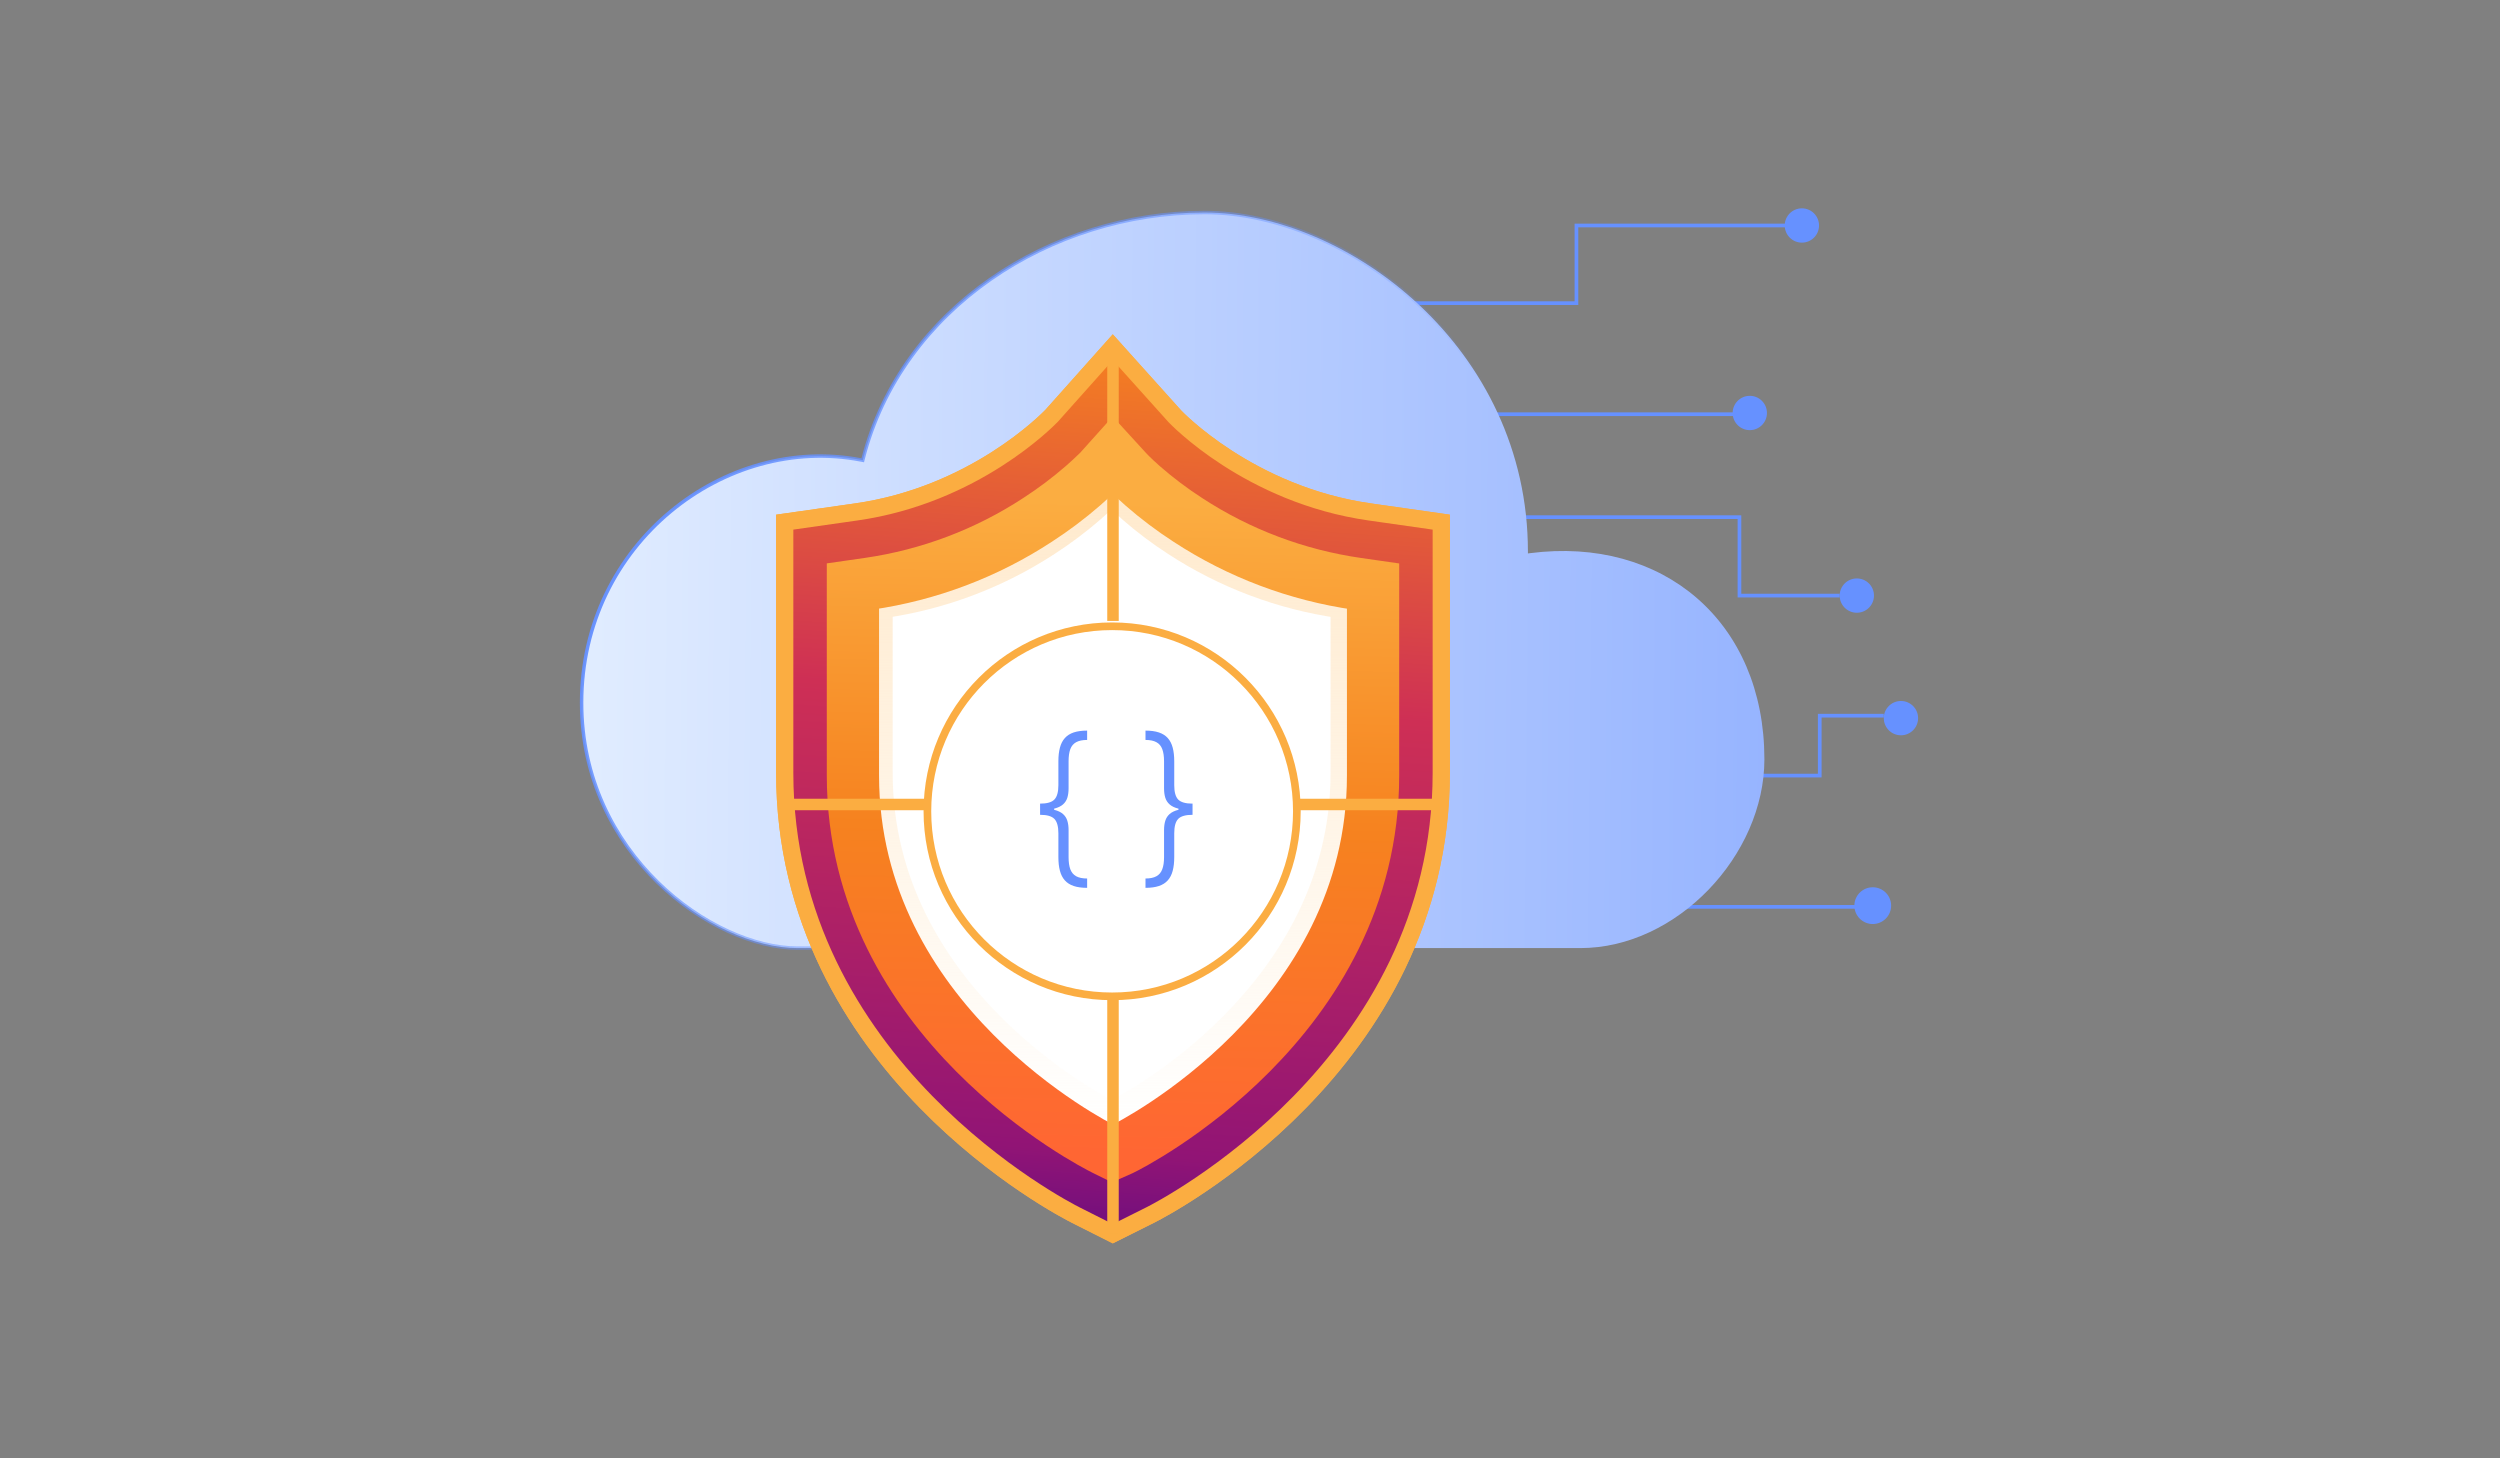 <svg width="720" height="420" viewBox="0 0 720 420" fill="none" xmlns="http://www.w3.org/2000/svg">
<rect x="0" y="0" width="720" height="420" fill="#808080" stroke="none"/>
<path d="M534.764 176.472C537.493 176.472 539.706 174.26 539.706 171.531C539.706 168.802 537.493 166.59 534.764 166.59C532.035 166.59 529.823 168.802 529.823 171.531C529.823 174.26 532.035 176.472 534.764 176.472Z" fill="#6691FF"/>
<path d="M503.941 123.882C506.67 123.882 508.882 121.67 508.882 118.941C508.882 116.212 506.67 114 503.941 114C501.212 114 499 116.212 499 118.941C499 121.67 501.212 123.882 503.941 123.882Z" fill="#6691FF"/>
<path d="M518.941 69.882C521.67 69.882 523.882 67.67 523.882 64.941C523.882 62.212 521.67 60 518.941 60C516.212 60 514 62.212 514 64.941C514 67.67 516.212 69.882 518.941 69.882Z" fill="#6691FF"/>
<path d="M547.47 211.765C550.199 211.765 552.412 209.553 552.412 206.824C552.412 204.095 550.199 201.883 547.47 201.883C544.742 201.883 542.529 204.095 542.529 206.824C542.529 209.553 544.742 211.765 547.47 211.765Z" fill="#6691FF"/>
<path d="M539.353 266.119C542.277 266.119 544.647 263.749 544.647 260.825C544.647 257.902 542.277 255.531 539.353 255.531C536.429 255.531 534.059 257.902 534.059 260.825C534.059 263.749 536.429 266.119 539.353 266.119Z" fill="#6691FF"/>
<path d="M388.647 87.305H419.996H454.015V64.941H517.824M427.118 119.294H458.373H504.059" stroke="#6691FF" stroke-width="1.059"/>
<path d="M501.952 223.369H517.076H524.085V206.117H542.529M485.353 261.176H510.805H522.241H534.783" stroke="#6691FF" stroke-width="1.059"/>
<path d="M438.059 148.941H487.057H500.962V171.53H529.823" stroke="#6691FF" stroke-width="1.059"/>
<path d="M440.038 158.823V159.392L440.602 159.318C459.765 156.836 476.643 161.781 488.727 172.269C500.81 182.757 508.144 198.825 508.147 218.677C508.147 232.482 501.852 246.081 492.059 256.232C482.266 266.384 469.013 273.05 455.142 273.05H229.719C217.389 273.05 201.829 266.278 189.341 254.029C176.867 241.792 167.5 224.128 167.5 202.399C167.5 156.426 208.849 124.911 248.002 132.471L248.465 132.56L248.582 132.104C259.667 88.785 302.58 61.207 346.919 61.207C367.465 61.207 390.751 70.924 408.905 88.005C427.05 105.078 440.038 129.48 440.038 158.823Z" fill="url(#paint0_linear_1855_2032)" stroke="url(#paint1_linear_1855_2032)"/>
<path d="M309.898 349.98C306.469 348.265 226 307.073 226 222.564V150.376L246.495 147.451C280.723 142.605 301.824 120.798 302.833 119.789L320.484 100L338.352 119.89C338.453 119.991 359.654 142.504 394.588 147.451L415.084 150.376V222.549C415.084 307.058 334.615 348.25 331.186 349.965L320.484 355.316L309.898 349.98Z" fill="url(#paint2_linear_1855_2032)" stroke="#FBAD41" stroke-width="4.962" stroke-miterlimit="10"/>
<path d="M316.978 141.649L320.905 137.49L324.909 141.649C324.909 141.649 325.673 142.39 326.042 142.755C326.815 143.485 327.948 144.506 329.428 145.74C333.502 149.12 337.828 152.216 342.371 155.005C356.977 164.067 373.494 169.981 390.762 172.333L395.244 172.944V224.344C395.244 257.81 378.058 282.829 360.446 299.693C342.833 316.557 324.961 325.131 323.403 325.842L320.806 326.932L318.505 325.852C317.077 325.181 299.075 316.542 281.442 299.668C263.809 282.795 246.643 257.785 246.643 224.32V172.925L251.126 172.313C268.368 169.946 284.855 164.02 299.428 154.951C303.974 152.155 308.308 149.058 312.397 145.685C313.883 144.452 315.02 143.435 315.799 142.725C316.189 142.37 316.771 141.842 316.978 141.649Z" fill="white"/>
<path d="M316.379 139.864L320.109 135.705L323.913 139.864C323.913 139.864 324.638 140.604 324.988 140.969C325.723 141.7 326.799 142.721 328.205 143.954C332.075 147.335 336.184 150.431 340.5 153.22C354.374 162.282 370.064 168.196 386.468 170.547L390.726 171.159V222.559C390.726 256.025 374.4 281.044 357.67 297.908C340.939 314.771 323.962 323.346 322.482 324.057L320.015 325.147L317.829 324.067C316.473 323.396 299.372 314.757 282.622 297.883C265.872 281.01 249.566 256 249.566 222.535V171.139L253.824 170.528C270.203 168.161 285.865 162.235 299.708 153.166C304.026 150.369 308.143 147.273 312.027 143.9C313.438 142.667 314.519 141.65 315.259 140.94C315.629 140.585 316.182 140.057 316.379 139.864Z" stroke="url(#paint3_linear_1855_2032)" stroke-width="15.051"/>
<path d="M316.545 135.586L320.503 131.172L324.54 135.586C324.54 135.586 325.309 136.371 325.681 136.758C326.461 137.533 327.603 138.617 329.095 139.926C333.202 143.513 337.562 146.799 342.142 149.759C356.865 159.375 373.516 165.651 390.923 168.146L395.442 168.796V223.341C395.442 258.855 378.117 285.405 360.362 303.301C342.608 321.196 324.592 330.296 323.021 331.05L320.404 332.207L318.084 331.061C316.644 330.349 298.497 321.181 280.722 303.275C262.947 285.369 245.643 258.829 245.643 223.315V168.775L250.161 168.126C267.543 165.614 284.163 159.325 298.853 149.701C303.436 146.734 307.805 143.448 311.927 139.868C313.424 138.56 314.571 137.481 315.356 136.727C315.749 136.35 316.335 135.79 316.545 135.586Z" stroke="url(#paint4_linear_1855_2032)" stroke-width="15.051"/>
<path d="M309.898 349.98C306.469 348.265 226 307.073 226 222.564V150.376L246.495 147.451C280.723 142.605 301.824 120.798 302.833 119.789L320.484 100L338.352 119.89C338.453 119.991 359.654 142.504 394.588 147.451L415.084 150.376V222.549C415.084 307.058 334.615 348.25 331.186 349.965L320.484 355.316L309.898 349.98Z" fill="url(#paint5_linear_1855_2032)" stroke="#FBAD41" stroke-width="4.962" stroke-miterlimit="10"/>
<path d="M316.978 141.649L320.905 137.49L324.909 141.649C324.909 141.649 325.673 142.39 326.042 142.755C326.815 143.485 327.948 144.506 329.428 145.74C333.502 149.12 337.828 152.216 342.371 155.005C356.977 164.067 373.494 169.981 390.762 172.333L395.244 172.944V224.344C395.244 257.81 378.058 282.829 360.446 299.693C342.833 316.557 324.961 325.131 323.403 325.842L320.806 326.932L318.505 325.852C317.077 325.181 299.075 316.542 281.442 299.668C263.809 282.795 246.643 257.785 246.643 224.32V172.925L251.126 172.313C268.368 169.946 284.855 164.02 299.428 154.951C303.974 152.155 308.308 149.058 312.397 145.685C313.883 144.452 315.02 143.435 315.799 142.725C316.189 142.37 316.771 141.842 316.978 141.649Z" fill="white"/>
<path d="M316.379 139.864L320.109 135.705L323.913 139.864C323.913 139.864 324.638 140.604 324.988 140.969C325.723 141.7 326.799 142.721 328.205 143.954C332.075 147.335 336.184 150.431 340.5 153.22C354.374 162.282 370.064 168.196 386.468 170.547L390.726 171.159V222.559C390.726 256.025 374.4 281.044 357.67 297.908C340.939 314.771 323.962 323.346 322.482 324.057L320.015 325.147L317.829 324.067C316.473 323.396 299.372 314.757 282.622 297.883C265.872 281.01 249.566 256 249.566 222.535V171.139L253.824 170.528C270.203 168.161 285.865 162.235 299.708 153.166C304.026 150.369 308.143 147.273 312.027 143.9C313.438 142.667 314.519 141.65 315.259 140.94C315.629 140.585 316.182 140.057 316.379 139.864Z" stroke="url(#paint6_linear_1855_2032)" stroke-width="15.051"/>
<path d="M316.545 135.586L320.503 131.172L324.54 135.586C324.54 135.586 325.309 136.371 325.681 136.758C326.461 137.533 327.603 138.617 329.095 139.926C333.202 143.513 337.562 146.799 342.142 149.759C356.865 159.375 373.516 165.651 390.923 168.146L395.442 168.796V223.341C395.442 258.855 378.117 285.405 360.362 303.301C342.608 321.196 324.592 330.296 323.021 331.05L320.404 332.207L318.084 331.061C316.644 330.349 298.497 321.181 280.722 303.275C262.947 285.369 245.643 258.829 245.643 223.315V168.775L250.161 168.126C267.543 165.614 284.163 159.325 298.853 149.701C303.436 146.734 307.805 143.448 311.927 139.868C313.424 138.56 314.571 137.481 315.356 136.727C315.749 136.35 316.335 135.79 316.545 135.586Z" stroke="url(#paint7_linear_1855_2032)" stroke-width="15.051"/>
<path d="M320.542 102.02L320.542 178.828" stroke="#FBAD41" stroke-width="3.308"/>
<path d="M320.542 281.68L320.542 355.355" stroke="#FBAD41" stroke-width="3.308"/>
<path d="M373.388 231.691L414.848 231.691" stroke="#FBAD41" stroke-width="3.308"/>
<path d="M226.233 231.691H269.04" stroke="#FBAD41" stroke-width="3.308"/>
<path d="M267.091 233.656C267.091 204.222 290.913 180.364 320.294 180.364C349.675 180.364 373.496 204.222 373.496 233.656C373.496 263.09 349.675 286.948 320.294 286.948C290.913 286.948 267.091 263.09 267.091 233.656Z" fill="white" stroke="#FBAD42" stroke-width="2.205"/>
<path d="M299.544 233.286V231.446C301.537 231.446 302.911 231.051 303.665 230.261C304.432 229.471 304.815 228.091 304.815 226.122V219.258C304.815 217.749 304.962 216.44 305.257 215.331C305.552 214.211 306.024 213.291 306.672 212.572C307.321 211.841 308.17 211.298 309.22 210.944C310.281 210.591 311.572 210.414 313.094 210.414V213.103C311.773 213.103 310.717 213.321 309.927 213.757C309.149 214.182 308.589 214.848 308.247 215.756C307.917 216.664 307.752 217.832 307.752 219.258V227.06C307.752 228.062 307.634 228.952 307.398 229.731C307.162 230.497 306.743 231.146 306.142 231.676C305.54 232.207 304.703 232.608 303.63 232.879C302.569 233.151 301.206 233.286 299.544 233.286ZM313.094 255.699C311.572 255.699 310.281 255.522 309.22 255.168C308.17 254.814 307.321 254.272 306.672 253.541C306.024 252.821 305.552 251.901 305.257 250.781C304.962 249.672 304.815 248.363 304.815 246.854V239.99C304.815 238.021 304.432 236.641 303.665 235.851C302.911 235.061 301.537 234.666 299.544 234.666V232.826C301.206 232.826 302.569 232.962 303.63 233.233C304.703 233.504 305.54 233.905 306.142 234.436C306.743 234.967 307.162 235.621 307.398 236.4C307.634 237.166 307.752 238.051 307.752 239.053V246.854C307.752 248.281 307.917 249.442 308.247 250.339C308.589 251.247 309.149 251.919 309.927 252.355C310.717 252.792 311.773 253.01 313.094 253.01V255.699ZM299.544 234.666V231.446H303.594V234.666H299.544ZM343.453 232.826V234.666C341.46 234.666 340.08 235.061 339.314 235.851C338.559 236.641 338.182 238.021 338.182 239.99V246.854C338.182 248.363 338.034 249.672 337.739 250.781C337.445 251.901 336.973 252.821 336.324 253.541C335.676 254.272 334.821 254.814 333.759 255.168C332.71 255.522 331.424 255.699 329.903 255.699V253.01C331.224 253.01 332.273 252.792 333.052 252.355C333.842 251.919 334.402 251.247 334.732 250.339C335.074 249.442 335.245 248.281 335.245 246.854V239.053C335.245 238.051 335.363 237.166 335.599 236.4C335.835 235.621 336.254 234.967 336.855 234.436C337.456 233.905 338.288 233.504 339.349 233.233C340.422 232.962 341.79 232.826 343.453 232.826ZM329.903 210.414C331.424 210.414 332.71 210.591 333.759 210.944C334.821 211.298 335.676 211.841 336.324 212.572C336.973 213.291 337.445 214.211 337.739 215.331C338.034 216.44 338.182 217.749 338.182 219.258V226.122C338.182 228.091 338.559 229.471 339.314 230.261C340.08 231.051 341.46 231.446 343.453 231.446V233.286C341.79 233.286 340.422 233.151 339.349 232.879C338.288 232.608 337.456 232.207 336.855 231.676C336.254 231.146 335.835 230.497 335.599 229.731C335.363 228.952 335.245 228.062 335.245 227.06V219.258C335.245 217.832 335.074 216.664 334.732 215.756C334.402 214.848 333.842 214.182 333.052 213.757C332.273 213.321 331.224 213.103 329.903 213.103V210.414ZM343.453 231.446V234.666H339.402V231.446H343.453Z" fill="#6691FF"/>
<defs>
<linearGradient id="paint0_linear_1855_2032" x1="152.441" y1="208.022" x2="525.048" y2="211.724" gradientUnits="userSpaceOnUse">
<stop stop-color="#E4EFFF"/>
<stop offset="0.974" stop-color="#95B3FF"/>
</linearGradient>
<linearGradient id="paint1_linear_1855_2032" x1="167" y1="175" x2="337.824" y2="273.55" gradientUnits="userSpaceOnUse">
<stop stop-color="#6691FF"/>
<stop offset="1" stop-color="#6691FF" stop-opacity="0"/>
</linearGradient>
<linearGradient id="paint2_linear_1855_2032" x1="320.264" y1="447.057" x2="344.545" y2="100" gradientUnits="userSpaceOnUse">
<stop offset="0.144" stop-color="#281A81"/>
<stop offset="0.227" stop-color="#5D0C83"/>
<stop offset="0.33" stop-color="#911475"/>
<stop offset="0.703" stop-color="#CE2F55"/>
<stop offset="1" stop-color="#F6821F"/>
</linearGradient>
<linearGradient id="paint3_linear_1855_2032" x1="320.146" y1="135.705" x2="320.146" y2="325.147" gradientUnits="userSpaceOnUse">
<stop stop-color="#FFE9CB"/>
<stop offset="1" stop-color="#FFE9CB" stop-opacity="0"/>
</linearGradient>
<linearGradient id="paint4_linear_1855_2032" x1="315.945" y1="332.207" x2="320.542" y2="137.984" gradientUnits="userSpaceOnUse">
<stop stop-color="#FF6633"/>
<stop offset="0.482" stop-color="#F6821F"/>
<stop offset="0.966" stop-color="#FBAD41"/>
</linearGradient>
<linearGradient id="paint5_linear_1855_2032" x1="320.264" y1="447.057" x2="344.545" y2="100" gradientUnits="userSpaceOnUse">
<stop offset="0.144" stop-color="#281A81"/>
<stop offset="0.227" stop-color="#5D0C83"/>
<stop offset="0.33" stop-color="#911475"/>
<stop offset="0.703" stop-color="#CE2F55"/>
<stop offset="1" stop-color="#F6821F"/>
</linearGradient>
<linearGradient id="paint6_linear_1855_2032" x1="320.146" y1="135.705" x2="320.146" y2="325.147" gradientUnits="userSpaceOnUse">
<stop stop-color="#FFE9CB"/>
<stop offset="1" stop-color="#FFE9CB" stop-opacity="0"/>
</linearGradient>
<linearGradient id="paint7_linear_1855_2032" x1="315.945" y1="332.207" x2="320.542" y2="137.984" gradientUnits="userSpaceOnUse">
<stop stop-color="#FF6633"/>
<stop offset="0.482" stop-color="#F6821F"/>
<stop offset="0.966" stop-color="#FBAD41"/>
</linearGradient>
</defs>
</svg>
